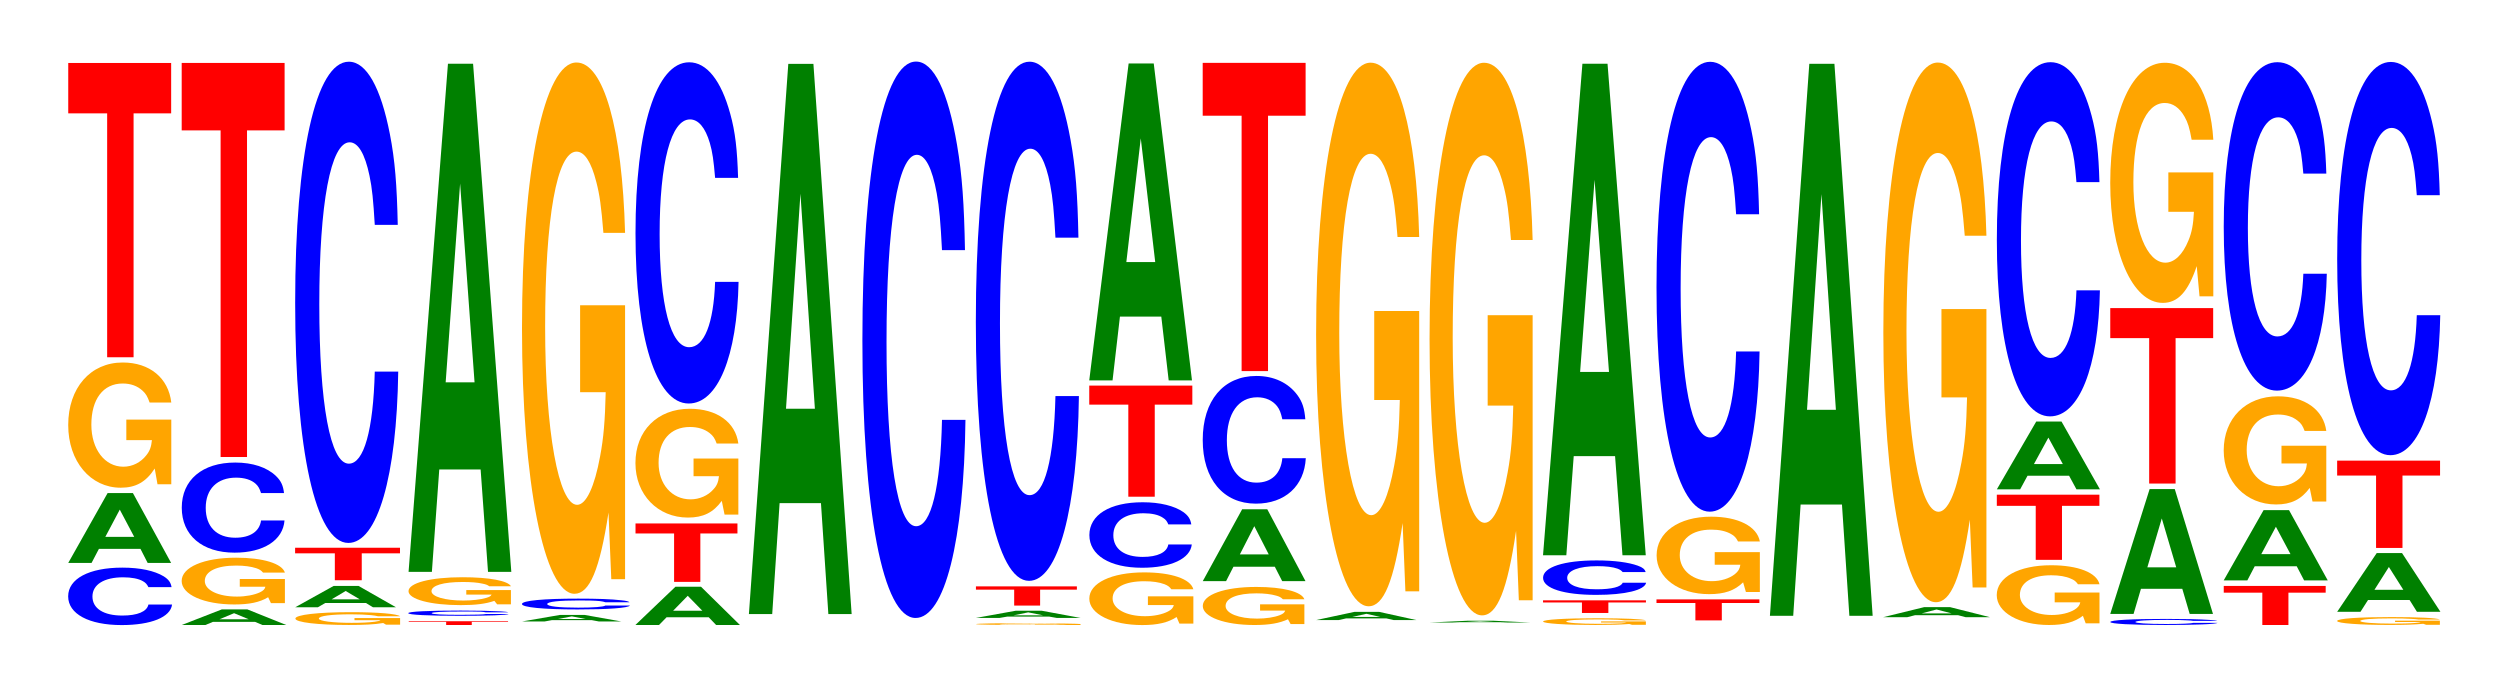 <?xml version="1.0" encoding="UTF-8"?>
<svg xmlns="http://www.w3.org/2000/svg" xmlns:xlink="http://www.w3.org/1999/xlink" width="238pt" height="66pt" viewBox="0 0 238 66" version="1.1">
<defs>
<g>
<symbol overflow="visible" id="glyph0-0">
<path style="stroke:none;" d="M 10.516 -3.438 C 10.438 -3.891 10.234 -4.172 9.766 -4.469 C 8.891 -5 7.516 -5.297 5.828 -5.297 C 2.656 -5.297 0.672 -4.234 0.672 -2.562 C 0.672 -0.891 2.641 0.172 5.766 0.172 C 8.562 0.172 10.422 -0.578 10.562 -1.781 L 8.312 -1.781 C 8.172 -1.109 7.266 -0.734 5.828 -0.734 C 4.047 -0.734 2.984 -1.406 2.984 -2.547 C 2.984 -3.688 4.094 -4.375 5.906 -4.375 C 6.703 -4.375 7.375 -4.25 7.797 -4 C 8.047 -3.859 8.172 -3.719 8.312 -3.438 Z M 10.516 -3.438 "/>
</symbol>
<symbol overflow="visible" id="glyph1-0">
<path style="stroke:none;" d="M 7.25 -1.344 L 7.938 0 L 10.172 0 L 6.531 -6.656 L 4.125 -6.656 L 0.375 0 L 2.594 0 L 3.297 -1.344 Z M 6.656 -2.484 L 3.906 -2.484 L 5.281 -5.078 Z M 6.656 -2.484 "/>
</symbol>
<symbol overflow="visible" id="glyph2-0">
<path style="stroke:none;" d="M 10.422 -6.125 L 6.141 -6.125 L 6.141 -4.172 L 8.578 -4.172 C 8.516 -3.531 8.375 -3.141 8.047 -2.734 C 7.516 -2.047 6.719 -1.641 5.859 -1.641 C 4.094 -1.641 2.812 -3.297 2.812 -5.641 C 2.812 -8.078 3.938 -9.562 5.797 -9.562 C 6.562 -9.562 7.203 -9.328 7.688 -8.875 C 8 -8.594 8.156 -8.328 8.359 -7.75 L 10.422 -7.75 C 10.156 -10.078 8.375 -11.562 5.797 -11.562 C 2.719 -11.562 0.609 -9.141 0.609 -5.609 C 0.609 -2.156 2.719 0.359 5.609 0.359 C 7.047 0.359 8.016 -0.188 8.844 -1.469 L 9.109 0.031 L 10.422 0.031 Z M 10.422 -6.125 "/>
</symbol>
<symbol overflow="visible" id="glyph3-0">
<path style="stroke:none;" d="M 6.453 -23.219 L 10.031 -23.219 L 10.031 -28.016 L 0.234 -28.016 L 0.234 -23.219 L 3.938 -23.219 L 3.938 0 L 6.453 0 Z M 6.453 -23.219 "/>
</symbol>
<symbol overflow="visible" id="glyph4-0">
<path style="stroke:none;" d="M 7.359 -0.297 L 8.062 0 L 10.328 0 L 6.625 -1.484 L 4.188 -1.484 L 0.375 0 L 2.625 0 L 3.344 -0.297 Z M 6.75 -0.547 L 3.969 -0.547 L 5.359 -1.125 Z M 6.75 -0.547 "/>
</symbol>
<symbol overflow="visible" id="glyph5-0">
<path style="stroke:none;" d="M 10.438 -2.281 L 6.141 -2.281 L 6.141 -1.547 L 8.578 -1.547 C 8.531 -1.312 8.375 -1.172 8.062 -1.016 C 7.531 -0.766 6.719 -0.609 5.875 -0.609 C 4.094 -0.609 2.812 -1.219 2.812 -2.094 C 2.812 -3.016 3.953 -3.562 5.812 -3.562 C 6.578 -3.562 7.219 -3.469 7.703 -3.312 C 8.016 -3.203 8.172 -3.109 8.359 -2.891 L 10.438 -2.891 C 10.172 -3.75 8.375 -4.312 5.797 -4.312 C 2.719 -4.312 0.609 -3.406 0.609 -2.094 C 0.609 -0.797 2.734 0.141 5.625 0.141 C 7.062 0.141 8.031 -0.062 8.844 -0.547 L 9.109 0.016 L 10.438 0.016 Z M 10.438 -2.281 "/>
</symbol>
<symbol overflow="visible" id="glyph6-0">
<path style="stroke:none;" d="M 10.406 -5.406 C 10.328 -6.109 10.125 -6.562 9.656 -7.016 C 8.797 -7.859 7.422 -8.312 5.766 -8.312 C 2.625 -8.312 0.672 -6.656 0.672 -4.016 C 0.672 -1.391 2.609 0.266 5.703 0.266 C 8.469 0.266 10.312 -0.922 10.453 -2.797 L 8.219 -2.797 C 8.078 -1.75 7.188 -1.156 5.766 -1.156 C 4 -1.156 2.953 -2.203 2.953 -4 C 2.953 -5.797 4.047 -6.875 5.844 -6.875 C 6.641 -6.875 7.297 -6.672 7.719 -6.281 C 7.953 -6.062 8.078 -5.844 8.219 -5.406 Z M 10.406 -5.406 "/>
</symbol>
<symbol overflow="visible" id="glyph7-0">
<path style="stroke:none;" d="M 6.453 -31.094 L 10.031 -31.094 L 10.031 -37.516 L 0.234 -37.516 L 0.234 -31.094 L 3.938 -31.094 L 3.938 0 L 6.453 0 Z M 6.453 -31.094 "/>
</symbol>
<symbol overflow="visible" id="glyph8-0">
<path style="stroke:none;" d="M 10.594 -0.625 L 6.25 -0.625 L 6.25 -0.422 L 8.719 -0.422 C 8.656 -0.359 8.516 -0.328 8.188 -0.281 C 7.641 -0.203 6.828 -0.172 5.969 -0.172 C 4.156 -0.172 2.859 -0.344 2.859 -0.578 C 2.859 -0.828 4.016 -0.984 5.906 -0.984 C 6.672 -0.984 7.328 -0.953 7.828 -0.906 C 8.141 -0.875 8.297 -0.844 8.5 -0.797 L 10.594 -0.797 C 10.328 -1.031 8.516 -1.188 5.891 -1.188 C 2.75 -1.188 0.625 -0.938 0.625 -0.578 C 0.625 -0.219 2.766 0.031 5.703 0.031 C 7.172 0.031 8.156 -0.016 8.984 -0.156 L 9.25 0 L 10.594 0 Z M 10.594 -0.625 "/>
</symbol>
<symbol overflow="visible" id="glyph9-0">
<path style="stroke:none;" d="M 7.094 -0.406 L 7.766 0 L 9.953 0 L 6.391 -2.031 L 4.031 -2.031 L 0.375 0 L 2.531 0 L 3.234 -0.406 Z M 6.516 -0.75 L 3.828 -0.75 L 5.172 -1.547 Z M 6.516 -0.75 "/>
</symbol>
<symbol overflow="visible" id="glyph10-0">
<path style="stroke:none;" d="M 6.578 -2.562 L 10.219 -2.562 L 10.219 -3.094 L 0.234 -3.094 L 0.234 -2.562 L 4.016 -2.562 L 4.016 0 L 6.578 0 Z M 6.578 -2.562 "/>
</symbol>
<symbol overflow="visible" id="glyph11-0">
<path style="stroke:none;" d="M 10.438 -28.906 C 10.359 -32.688 10.172 -35.078 9.688 -37.547 C 8.828 -41.984 7.453 -44.438 5.781 -44.438 C 2.641 -44.438 0.672 -35.625 0.672 -21.469 C 0.672 -7.438 2.625 1.375 5.734 1.375 C 8.5 1.375 10.344 -4.922 10.484 -14.938 L 8.25 -14.938 C 8.109 -9.359 7.219 -6.172 5.781 -6.172 C 4.016 -6.172 2.969 -11.812 2.969 -21.344 C 2.969 -31 4.062 -36.766 5.859 -36.766 C 6.656 -36.766 7.312 -35.688 7.75 -33.578 C 8 -32.391 8.109 -31.25 8.25 -28.906 Z M 10.438 -28.906 "/>
</symbol>
<symbol overflow="visible" id="glyph12-0">
<path style="stroke:none;" d="M 6.234 -0.297 L 9.688 -0.297 L 9.688 -0.359 L 0.234 -0.359 L 0.234 -0.297 L 3.797 -0.297 L 3.797 0 L 6.234 0 Z M 6.234 -0.297 "/>
</symbol>
<symbol overflow="visible" id="glyph13-0">
<path style="stroke:none;" d="M 10.172 -0.312 C 10.109 -0.359 9.906 -0.375 9.453 -0.406 C 8.609 -0.453 7.266 -0.484 5.641 -0.484 C 2.562 -0.484 0.656 -0.391 0.656 -0.234 C 0.656 -0.078 2.547 0.016 5.578 0.016 C 8.281 0.016 10.094 -0.047 10.219 -0.156 L 8.047 -0.156 C 7.906 -0.109 7.031 -0.078 5.641 -0.078 C 3.906 -0.078 2.891 -0.125 2.891 -0.234 C 2.891 -0.344 3.953 -0.391 5.719 -0.391 C 6.484 -0.391 7.125 -0.391 7.547 -0.375 C 7.797 -0.359 7.906 -0.344 8.047 -0.312 Z M 10.172 -0.312 "/>
</symbol>
<symbol overflow="visible" id="glyph14-0">
<path style="stroke:none;" d="M 10.359 -1.359 L 6.109 -1.359 L 6.109 -0.922 L 8.516 -0.922 C 8.453 -0.781 8.312 -0.703 8 -0.609 C 7.469 -0.453 6.672 -0.359 5.828 -0.359 C 4.062 -0.359 2.797 -0.734 2.797 -1.25 C 2.797 -1.797 3.922 -2.125 5.766 -2.125 C 6.531 -2.125 7.172 -2.078 7.641 -1.969 C 7.953 -1.906 8.109 -1.859 8.297 -1.719 L 10.359 -1.719 C 10.094 -2.234 8.312 -2.578 5.75 -2.578 C 2.688 -2.578 0.609 -2.031 0.609 -1.25 C 0.609 -0.484 2.703 0.078 5.578 0.078 C 7 0.078 7.969 -0.047 8.781 -0.328 L 9.047 0 L 10.359 0 Z M 10.359 -1.359 "/>
</symbol>
<symbol overflow="visible" id="glyph15-0">
<path style="stroke:none;" d="M 7.234 -9.75 L 7.938 0 L 10.156 0 L 6.516 -48.375 L 4.125 -48.375 L 0.375 0 L 2.594 0 L 3.297 -9.75 Z M 6.656 -18.047 L 3.906 -18.047 L 5.281 -36.969 Z M 6.656 -18.047 "/>
</symbol>
<symbol overflow="visible" id="glyph16-0">
<path style="stroke:none;" d="M 7 -0.125 L 7.672 0 L 9.812 0 L 6.297 -0.625 L 3.984 -0.625 L 0.359 0 L 2.5 0 L 3.188 -0.125 Z M 6.422 -0.234 L 3.766 -0.234 L 5.094 -0.484 Z M 6.422 -0.234 "/>
</symbol>
<symbol overflow="visible" id="glyph17-0">
<path style="stroke:none;" d="M 10.938 -0.656 C 10.859 -0.734 10.641 -0.797 10.141 -0.844 C 9.25 -0.953 7.812 -1 6.062 -1 C 2.75 -1 0.703 -0.812 0.703 -0.484 C 0.703 -0.172 2.734 0.031 6 0.031 C 8.891 0.031 10.844 -0.109 10.984 -0.344 L 8.641 -0.344 C 8.5 -0.219 7.547 -0.141 6.062 -0.141 C 4.203 -0.141 3.109 -0.266 3.109 -0.484 C 3.109 -0.703 4.25 -0.828 6.141 -0.828 C 6.969 -0.828 7.656 -0.812 8.109 -0.766 C 8.375 -0.734 8.5 -0.703 8.641 -0.656 Z M 10.938 -0.656 "/>
</symbol>
<symbol overflow="visible" id="glyph18-0">
<path style="stroke:none;" d="M 10.422 -25.953 L 6.141 -25.953 L 6.141 -17.672 L 8.578 -17.672 C 8.516 -14.969 8.375 -13.312 8.047 -11.578 C 7.516 -8.672 6.719 -6.953 5.859 -6.953 C 4.094 -6.953 2.812 -13.969 2.812 -23.906 C 2.812 -34.297 3.938 -40.578 5.797 -40.578 C 6.562 -40.578 7.203 -39.594 7.688 -37.672 C 8 -36.484 8.156 -35.359 8.359 -32.844 L 10.422 -32.844 C 10.156 -42.766 8.375 -49.062 5.797 -49.062 C 2.719 -49.062 0.609 -38.797 0.609 -23.766 C 0.609 -9.141 2.719 1.516 5.609 1.516 C 7.047 1.516 8.016 -0.797 8.844 -6.219 L 9.109 0.125 L 10.422 0.125 Z M 10.422 -25.953 "/>
</symbol>
<symbol overflow="visible" id="glyph19-0">
<path style="stroke:none;" d="M 7.359 -0.734 L 8.062 0 L 10.328 0 L 6.625 -3.641 L 4.188 -3.641 L 0.375 0 L 2.625 0 L 3.344 -0.734 Z M 6.75 -1.359 L 3.969 -1.359 L 5.359 -2.781 Z M 6.75 -1.359 "/>
</symbol>
<symbol overflow="visible" id="glyph20-0">
<path style="stroke:none;" d="M 6.406 -4.609 L 9.938 -4.609 L 9.938 -5.562 L 0.234 -5.562 L 0.234 -4.609 L 3.906 -4.609 L 3.906 0 L 6.406 0 Z M 6.406 -4.609 "/>
</symbol>
<symbol overflow="visible" id="glyph21-0">
<path style="stroke:none;" d="M 10.406 -5.312 L 6.141 -5.312 L 6.141 -3.625 L 8.562 -3.625 C 8.5 -3.062 8.359 -2.719 8.031 -2.375 C 7.516 -1.781 6.703 -1.422 5.859 -1.422 C 4.078 -1.422 2.812 -2.859 2.812 -4.891 C 2.812 -7.031 3.938 -8.312 5.797 -8.312 C 6.562 -8.312 7.203 -8.109 7.688 -7.719 C 8 -7.469 8.156 -7.25 8.344 -6.734 L 10.406 -6.734 C 10.141 -8.766 8.359 -10.047 5.781 -10.047 C 2.703 -10.047 0.609 -7.953 0.609 -4.875 C 0.609 -1.875 2.719 0.312 5.609 0.312 C 7.047 0.312 8.016 -0.156 8.828 -1.281 L 9.094 0.031 L 10.406 0.031 Z M 10.406 -5.312 "/>
</symbol>
<symbol overflow="visible" id="glyph22-0">
<path style="stroke:none;" d="M 10.438 -20.5 C 10.359 -23.172 10.172 -24.875 9.688 -26.609 C 8.828 -29.766 7.453 -31.5 5.781 -31.5 C 2.641 -31.5 0.672 -25.25 0.672 -15.219 C 0.672 -5.266 2.625 0.984 5.734 0.984 C 8.5 0.984 10.344 -3.484 10.484 -10.594 L 8.25 -10.594 C 8.109 -6.625 7.219 -4.375 5.781 -4.375 C 4.016 -4.375 2.969 -8.375 2.969 -15.141 C 2.969 -21.984 4.062 -26.062 5.859 -26.062 C 6.656 -26.062 7.312 -25.297 7.75 -23.812 C 8 -22.953 8.109 -22.156 8.25 -20.5 Z M 10.438 -20.5 "/>
</symbol>
<symbol overflow="visible" id="glyph23-0">
<path style="stroke:none;" d="M 7.234 -10.562 L 7.938 0 L 10.156 0 L 6.516 -52.375 L 4.125 -52.375 L 0.375 0 L 2.594 0 L 3.297 -10.562 Z M 6.656 -19.547 L 3.906 -19.547 L 5.281 -40.016 Z M 6.656 -19.547 "/>
</symbol>
<symbol overflow="visible" id="glyph24-0">
<path style="stroke:none;" d="M 10.438 -33.422 C 10.359 -37.781 10.172 -40.562 9.688 -43.406 C 8.828 -48.531 7.453 -51.375 5.781 -51.375 C 2.641 -51.375 0.672 -41.188 0.672 -24.812 C 0.672 -8.594 2.625 1.594 5.734 1.594 C 8.5 1.594 10.344 -5.688 10.484 -17.266 L 8.25 -17.266 C 8.109 -10.812 7.219 -7.141 5.781 -7.141 C 4.016 -7.141 2.969 -13.656 2.969 -24.688 C 2.969 -35.844 4.062 -42.5 5.859 -42.5 C 6.656 -42.5 7.312 -41.25 7.75 -38.828 C 8 -37.438 8.109 -36.125 8.25 -33.422 Z M 10.438 -33.422 "/>
</symbol>
<symbol overflow="visible" id="glyph25-0">
<path style="stroke:none;" d="M 10.578 -0.094 L 6.234 -0.094 L 6.234 -0.062 L 8.703 -0.062 C 8.641 -0.047 8.5 -0.047 8.172 -0.031 C 7.625 -0.031 6.812 -0.031 5.953 -0.031 C 4.156 -0.031 2.859 -0.047 2.859 -0.078 C 2.859 -0.109 4 -0.141 5.891 -0.141 C 6.656 -0.141 7.312 -0.141 7.812 -0.125 C 8.125 -0.125 8.281 -0.125 8.484 -0.109 L 10.578 -0.109 C 10.312 -0.141 8.5 -0.172 5.875 -0.172 C 2.75 -0.172 0.625 -0.141 0.625 -0.078 C 0.625 -0.031 2.766 0 5.703 0 C 7.156 0 8.141 0 8.969 -0.016 L 9.234 0 L 10.578 0 Z M 10.578 -0.094 "/>
</symbol>
<symbol overflow="visible" id="glyph26-0">
<path style="stroke:none;" d="M 7.359 -0.125 L 8.078 0 L 10.344 0 L 6.625 -0.688 L 4.188 -0.688 L 0.375 0 L 2.625 0 L 3.359 -0.125 Z M 6.766 -0.25 L 3.969 -0.25 L 5.359 -0.531 Z M 6.766 -0.25 "/>
</symbol>
<symbol overflow="visible" id="glyph27-0">
<path style="stroke:none;" d="M 6.344 -1.516 L 9.844 -1.516 L 9.844 -1.828 L 0.234 -1.828 L 0.234 -1.516 L 3.875 -1.516 L 3.875 0 L 6.344 0 Z M 6.344 -1.516 "/>
</symbol>
<symbol overflow="visible" id="glyph28-0">
<path style="stroke:none;" d="M 10.438 -31.188 C 10.359 -35.266 10.172 -37.844 9.688 -40.5 C 8.828 -45.297 7.453 -47.938 5.781 -47.938 C 2.641 -47.938 0.672 -38.438 0.672 -23.156 C 0.672 -8.016 2.625 1.484 5.734 1.484 C 8.5 1.484 10.344 -5.312 10.484 -16.109 L 8.25 -16.109 C 8.109 -10.094 7.219 -6.672 5.781 -6.672 C 4.016 -6.672 2.969 -12.75 2.969 -23.031 C 2.969 -33.453 4.062 -39.656 5.859 -39.656 C 6.656 -39.656 7.312 -38.5 7.75 -36.234 C 8 -34.938 8.109 -33.703 8.25 -31.188 Z M 10.438 -31.188 "/>
</symbol>
<symbol overflow="visible" id="glyph29-0">
<path style="stroke:none;" d="M 10.531 -2.578 L 6.203 -2.578 L 6.203 -1.75 L 8.672 -1.75 C 8.609 -1.484 8.453 -1.312 8.125 -1.141 C 7.594 -0.859 6.781 -0.688 5.922 -0.688 C 4.125 -0.688 2.844 -1.391 2.844 -2.375 C 2.844 -3.406 3.984 -4.016 5.859 -4.016 C 6.641 -4.016 7.281 -3.922 7.781 -3.734 C 8.094 -3.609 8.25 -3.5 8.438 -3.25 L 10.531 -3.25 C 10.266 -4.234 8.453 -4.859 5.844 -4.859 C 2.734 -4.859 0.625 -3.844 0.625 -2.359 C 0.625 -0.906 2.75 0.156 5.672 0.156 C 7.125 0.156 8.109 -0.078 8.938 -0.609 L 9.203 0.016 L 10.531 0.016 Z M 10.531 -2.578 "/>
</symbol>
<symbol overflow="visible" id="glyph30-0">
<path style="stroke:none;" d="M 10.375 -3.938 C 10.297 -4.438 10.094 -4.766 9.625 -5.109 C 8.766 -5.703 7.406 -6.047 5.75 -6.047 C 2.609 -6.047 0.672 -4.844 0.672 -2.922 C 0.672 -1.016 2.594 0.188 5.688 0.188 C 8.438 0.188 10.281 -0.672 10.422 -2.031 L 8.188 -2.031 C 8.062 -1.266 7.156 -0.844 5.75 -0.844 C 3.984 -0.844 2.953 -1.609 2.953 -2.906 C 2.953 -4.219 4.031 -5 5.828 -5 C 6.609 -5 7.266 -4.859 7.688 -4.562 C 7.938 -4.406 8.062 -4.25 8.188 -3.938 Z M 10.375 -3.938 "/>
</symbol>
<symbol overflow="visible" id="glyph31-0">
<path style="stroke:none;" d="M 6.469 -8.766 L 10.047 -8.766 L 10.047 -10.578 L 0.234 -10.578 L 0.234 -8.766 L 3.953 -8.766 L 3.953 0 L 6.469 0 Z M 6.469 -8.766 "/>
</symbol>
<symbol overflow="visible" id="glyph32-0">
<path style="stroke:none;" d="M 7.234 -6.078 L 7.938 0 L 10.156 0 L 6.516 -30.172 L 4.125 -30.172 L 0.375 0 L 2.594 0 L 3.297 -6.078 Z M 6.656 -11.266 L 3.906 -11.266 L 5.281 -23.047 Z M 6.656 -11.266 "/>
</symbol>
<symbol overflow="visible" id="glyph33-0">
<path style="stroke:none;" d="M 10.281 -1.859 L 6.062 -1.859 L 6.062 -1.266 L 8.453 -1.266 C 8.391 -1.062 8.25 -0.953 7.938 -0.828 C 7.422 -0.625 6.625 -0.5 5.781 -0.5 C 4.031 -0.5 2.781 -1 2.781 -1.703 C 2.781 -2.453 3.891 -2.906 5.719 -2.906 C 6.469 -2.906 7.109 -2.828 7.594 -2.688 C 7.891 -2.609 8.047 -2.531 8.234 -2.344 L 10.281 -2.344 C 10.016 -3.062 8.25 -3.516 5.703 -3.516 C 2.672 -3.516 0.609 -2.781 0.609 -1.703 C 0.609 -0.656 2.688 0.109 5.531 0.109 C 6.953 0.109 7.906 -0.062 8.719 -0.438 L 8.969 0.016 L 10.281 0.016 Z M 10.281 -1.859 "/>
</symbol>
<symbol overflow="visible" id="glyph34-0">
<path style="stroke:none;" d="M 7.234 -1.375 L 7.938 0 L 10.156 0 L 6.516 -6.844 L 4.125 -6.844 L 0.375 0 L 2.594 0 L 3.297 -1.375 Z M 6.656 -2.547 L 3.906 -2.547 L 5.281 -5.234 Z M 6.656 -2.547 "/>
</symbol>
<symbol overflow="visible" id="glyph35-0">
<path style="stroke:none;" d="M 10.438 -7.672 C 10.359 -8.672 10.172 -9.312 9.688 -9.969 C 8.828 -11.141 7.453 -11.797 5.781 -11.797 C 2.641 -11.797 0.672 -9.453 0.672 -5.703 C 0.672 -1.969 2.625 0.359 5.734 0.359 C 8.5 0.359 10.344 -1.312 10.484 -3.969 L 8.25 -3.969 C 8.109 -2.484 7.219 -1.641 5.781 -1.641 C 4.016 -1.641 2.969 -3.141 2.969 -5.672 C 2.969 -8.234 4.062 -9.766 5.859 -9.766 C 6.656 -9.766 7.312 -9.469 7.75 -8.922 C 8 -8.594 8.109 -8.297 8.25 -7.672 Z M 10.438 -7.672 "/>
</symbol>
<symbol overflow="visible" id="glyph36-0">
<path style="stroke:none;" d="M 6.453 -24.312 L 10.031 -24.312 L 10.031 -29.344 L 0.234 -29.344 L 0.234 -24.312 L 3.938 -24.312 L 3.938 0 L 6.453 0 Z M 6.453 -24.312 "/>
</symbol>
<symbol overflow="visible" id="glyph37-0">
<path style="stroke:none;" d="M 7.047 -0.156 L 7.734 0 L 9.891 0 L 6.344 -0.781 L 4.016 -0.781 L 0.359 0 L 2.516 0 L 3.203 -0.156 Z M 6.469 -0.297 L 3.797 -0.297 L 5.141 -0.594 Z M 6.469 -0.297 "/>
</symbol>
<symbol overflow="visible" id="glyph38-0">
<path style="stroke:none;" d="M 10.422 -26.547 L 6.141 -26.547 L 6.141 -18.078 L 8.578 -18.078 C 8.516 -15.312 8.375 -13.609 8.047 -11.859 C 7.516 -8.875 6.719 -7.109 5.859 -7.109 C 4.094 -7.109 2.812 -14.297 2.812 -24.453 C 2.812 -35.094 3.938 -41.516 5.797 -41.516 C 6.562 -41.516 7.203 -40.5 7.688 -38.547 C 8 -37.328 8.156 -36.172 8.359 -33.594 L 10.422 -33.594 C 10.156 -43.75 8.375 -50.188 5.797 -50.188 C 2.719 -50.188 0.609 -39.688 0.609 -24.312 C 0.609 -9.344 2.719 1.562 5.609 1.562 C 7.047 1.562 8.016 -0.812 8.844 -6.359 L 9.109 0.141 L 10.422 0.141 Z M 10.422 -26.547 "/>
</symbol>
<symbol overflow="visible" id="glyph39-0">
<path style="stroke:none;" d="M 7.078 -0.031 L 7.75 0 L 9.938 0 L 6.375 -0.172 L 4.031 -0.172 L 0.375 0 L 2.531 0 L 3.219 -0.031 Z M 6.5 -0.062 L 3.812 -0.062 L 5.156 -0.125 Z M 6.5 -0.062 "/>
</symbol>
<symbol overflow="visible" id="glyph40-0">
<path style="stroke:none;" d="M 10.422 -27 L 6.141 -27 L 6.141 -18.391 L 8.578 -18.391 C 8.516 -15.562 8.375 -13.844 8.047 -12.047 C 7.516 -9.016 6.719 -7.234 5.859 -7.234 C 4.094 -7.234 2.812 -14.531 2.812 -24.859 C 2.812 -35.672 3.938 -42.219 5.797 -42.219 C 6.562 -42.219 7.203 -41.188 7.688 -39.188 C 8 -37.953 8.156 -36.781 8.359 -34.156 L 10.422 -34.156 C 10.156 -44.5 8.375 -51.031 5.797 -51.031 C 2.719 -51.031 0.609 -40.359 0.609 -24.719 C 0.609 -9.5 2.719 1.578 5.609 1.578 C 7.047 1.578 8.016 -0.828 8.844 -6.469 L 9.109 0.141 L 10.422 0.141 Z M 10.422 -27 "/>
</symbol>
<symbol overflow="visible" id="glyph41-0">
<path style="stroke:none;" d="M 10.391 -0.328 L 6.125 -0.328 L 6.125 -0.219 L 8.562 -0.219 C 8.5 -0.188 8.344 -0.172 8.031 -0.141 C 7.5 -0.109 6.703 -0.094 5.844 -0.094 C 4.078 -0.094 2.812 -0.188 2.812 -0.312 C 2.812 -0.438 3.938 -0.516 5.797 -0.516 C 6.547 -0.516 7.203 -0.5 7.672 -0.484 C 7.984 -0.469 8.141 -0.453 8.344 -0.422 L 10.391 -0.422 C 10.141 -0.547 8.344 -0.625 5.781 -0.625 C 2.703 -0.625 0.609 -0.5 0.609 -0.312 C 0.609 -0.125 2.719 0.016 5.594 0.016 C 7.031 0.016 8 -0.016 8.812 -0.078 L 9.078 0 L 10.391 0 Z M 10.391 -0.328 "/>
</symbol>
<symbol overflow="visible" id="glyph42-0">
<path style="stroke:none;" d="M 6.453 -1 L 10.031 -1 L 10.031 -1.203 L 0.234 -1.203 L 0.234 -1 L 3.938 -1 L 3.938 0 L 6.453 0 Z M 6.453 -1 "/>
</symbol>
<symbol overflow="visible" id="glyph43-0">
<path style="stroke:none;" d="M 10.438 -2.078 C 10.359 -2.344 10.172 -2.516 9.688 -2.688 C 8.828 -3 7.453 -3.188 5.781 -3.188 C 2.641 -3.188 0.672 -2.547 0.672 -1.531 C 0.672 -0.531 2.625 0.094 5.734 0.094 C 8.5 0.094 10.344 -0.359 10.484 -1.062 L 8.25 -1.062 C 8.109 -0.672 7.219 -0.438 5.781 -0.438 C 4.016 -0.438 2.969 -0.844 2.969 -1.531 C 2.969 -2.219 4.062 -2.641 5.859 -2.641 C 6.656 -2.641 7.312 -2.562 7.75 -2.406 C 8 -2.312 8.109 -2.234 8.25 -2.078 Z M 10.438 -2.078 "/>
</symbol>
<symbol overflow="visible" id="glyph44-0">
<path style="stroke:none;" d="M 7.234 -9.438 L 7.938 0 L 10.156 0 L 6.516 -46.797 L 4.125 -46.797 L 0.375 0 L 2.594 0 L 3.297 -9.438 Z M 6.656 -17.453 L 3.906 -17.453 L 5.281 -35.75 Z M 6.656 -17.453 "/>
</symbol>
<symbol overflow="visible" id="glyph45-0">
<path style="stroke:none;" d="M 6.453 -1.656 L 10.031 -1.656 L 10.031 -2 L 0.234 -2 L 0.234 -1.656 L 3.938 -1.656 L 3.938 0 L 6.453 0 Z M 6.453 -1.656 "/>
</symbol>
<symbol overflow="visible" id="glyph46-0">
<path style="stroke:none;" d="M 10.453 -3.781 L 6.156 -3.781 L 6.156 -2.578 L 8.594 -2.578 C 8.547 -2.188 8.391 -1.938 8.078 -1.688 C 7.547 -1.266 6.734 -1.016 5.875 -1.016 C 4.109 -1.016 2.828 -2.031 2.828 -3.484 C 2.828 -5 3.953 -5.922 5.828 -5.922 C 6.594 -5.922 7.234 -5.781 7.719 -5.5 C 8.031 -5.328 8.188 -5.156 8.375 -4.797 L 10.453 -4.797 C 10.188 -6.234 8.391 -7.156 5.812 -7.156 C 2.719 -7.156 0.625 -5.656 0.625 -3.469 C 0.625 -1.328 2.734 0.219 5.625 0.219 C 7.078 0.219 8.047 -0.109 8.859 -0.906 L 9.125 0.016 L 10.453 0.016 Z M 10.453 -3.781 "/>
</symbol>
<symbol overflow="visible" id="glyph47-0">
<path style="stroke:none;" d="M 10.438 -27.016 C 10.359 -30.547 10.172 -32.781 9.688 -35.078 C 8.828 -39.234 7.453 -41.531 5.781 -41.531 C 2.641 -41.531 0.672 -33.297 0.672 -20.062 C 0.672 -6.953 2.625 1.297 5.734 1.297 C 8.5 1.297 10.344 -4.594 10.484 -13.953 L 8.25 -13.953 C 8.109 -8.75 7.219 -5.766 5.781 -5.766 C 4.016 -5.766 2.969 -11.047 2.969 -19.953 C 2.969 -28.969 4.062 -34.359 5.859 -34.359 C 6.656 -34.359 7.312 -33.344 7.75 -31.391 C 8 -30.266 8.109 -29.203 8.25 -27.016 Z M 10.438 -27.016 "/>
</symbol>
<symbol overflow="visible" id="glyph48-0">
<path style="stroke:none;" d="M 7.234 -10.594 L 7.938 0 L 10.156 0 L 6.516 -52.547 L 4.125 -52.547 L 0.375 0 L 2.594 0 L 3.297 -10.594 Z M 6.656 -19.609 L 3.906 -19.609 L 5.281 -40.141 Z M 6.656 -19.609 "/>
</symbol>
<symbol overflow="visible" id="glyph49-0">
<path style="stroke:none;" d="M 7.516 -0.188 L 8.234 0 L 10.547 0 L 6.766 -0.953 L 4.281 -0.953 L 0.391 0 L 2.688 0 L 3.422 -0.188 Z M 6.906 -0.359 L 4.047 -0.359 L 5.469 -0.734 Z M 6.906 -0.359 "/>
</symbol>
<symbol overflow="visible" id="glyph50-0">
<path style="stroke:none;" d="M 10.422 -26.359 L 6.141 -26.359 L 6.141 -17.953 L 8.578 -17.953 C 8.516 -15.188 8.375 -13.516 8.047 -11.766 C 7.516 -8.812 6.719 -7.062 5.859 -7.062 C 4.094 -7.062 2.812 -14.188 2.812 -24.266 C 2.812 -34.828 3.938 -41.219 5.797 -41.219 C 6.562 -41.219 7.203 -40.203 7.688 -38.25 C 8 -37.047 8.156 -35.906 8.359 -33.344 L 10.422 -33.344 C 10.156 -43.438 8.375 -49.828 5.797 -49.828 C 2.719 -49.828 0.609 -39.406 0.609 -24.141 C 0.609 -9.281 2.719 1.547 5.609 1.547 C 7.047 1.547 8.016 -0.812 8.844 -6.312 L 9.109 0.141 L 10.422 0.141 Z M 10.422 -26.359 "/>
</symbol>
<symbol overflow="visible" id="glyph51-0">
<path style="stroke:none;" d="M 10.391 -2.922 L 6.125 -2.922 L 6.125 -1.984 L 8.562 -1.984 C 8.5 -1.688 8.344 -1.5 8.031 -1.297 C 7.5 -0.969 6.703 -0.781 5.844 -0.781 C 4.078 -0.781 2.812 -1.578 2.812 -2.688 C 2.812 -3.859 3.938 -4.562 5.797 -4.562 C 6.547 -4.562 7.203 -4.453 7.672 -4.234 C 7.984 -4.109 8.141 -3.984 8.344 -3.703 L 10.391 -3.703 C 10.141 -4.812 8.344 -5.516 5.781 -5.516 C 2.703 -5.516 0.609 -4.375 0.609 -2.672 C 0.609 -1.031 2.719 0.172 5.594 0.172 C 7.031 0.172 8 -0.094 8.812 -0.703 L 9.078 0.016 L 10.391 0.016 Z M 10.391 -2.922 "/>
</symbol>
<symbol overflow="visible" id="glyph52-0">
<path style="stroke:none;" d="M 6.438 -5.141 L 10 -5.141 L 10 -6.203 L 0.234 -6.203 L 0.234 -5.141 L 3.938 -5.141 L 3.938 0 L 6.438 0 Z M 6.438 -5.141 "/>
</symbol>
<symbol overflow="visible" id="glyph53-0">
<path style="stroke:none;" d="M 7.25 -1.297 L 7.953 0 L 10.188 0 L 6.531 -6.453 L 4.125 -6.453 L 0.375 0 L 2.594 0 L 3.297 -1.297 Z M 6.656 -2.406 L 3.906 -2.406 L 5.281 -4.922 Z M 6.656 -2.406 "/>
</symbol>
<symbol overflow="visible" id="glyph54-0">
<path style="stroke:none;" d="M 10.438 -21.281 C 10.359 -24.062 10.172 -25.828 9.688 -27.625 C 8.828 -30.891 7.453 -32.703 5.781 -32.703 C 2.641 -32.703 0.672 -26.219 0.672 -15.797 C 0.672 -5.469 2.625 1.016 5.734 1.016 C 8.5 1.016 10.344 -3.625 10.484 -10.984 L 8.25 -10.984 C 8.109 -6.891 7.219 -4.547 5.781 -4.547 C 4.016 -4.547 2.969 -8.703 2.969 -15.719 C 2.969 -22.828 4.062 -27.062 5.859 -27.062 C 6.656 -27.062 7.312 -26.266 7.75 -24.719 C 8 -23.828 8.109 -23 8.25 -21.281 Z M 10.438 -21.281 "/>
</symbol>
<symbol overflow="visible" id="glyph55-0">
<path style="stroke:none;" d="M 10.875 -0.375 C 10.797 -0.422 10.578 -0.438 10.094 -0.469 C 9.203 -0.531 7.766 -0.562 6.031 -0.562 C 2.734 -0.562 0.703 -0.453 0.703 -0.266 C 0.703 -0.094 2.719 0.016 5.953 0.016 C 8.844 0.016 10.781 -0.062 10.922 -0.188 L 8.594 -0.188 C 8.453 -0.125 7.5 -0.078 6.031 -0.078 C 4.172 -0.078 3.094 -0.156 3.094 -0.266 C 3.094 -0.391 4.219 -0.469 6.109 -0.469 C 6.938 -0.469 7.625 -0.453 8.062 -0.422 C 8.312 -0.422 8.453 -0.391 8.594 -0.375 Z M 10.875 -0.375 "/>
</symbol>
<symbol overflow="visible" id="glyph56-0">
<path style="stroke:none;" d="M 7.234 -2.391 L 7.938 0 L 10.156 0 L 6.516 -11.891 L 4.125 -11.891 L 0.375 0 L 2.594 0 L 3.297 -2.391 Z M 6.656 -4.438 L 3.906 -4.438 L 5.281 -9.094 Z M 6.656 -4.438 "/>
</symbol>
<symbol overflow="visible" id="glyph57-0">
<path style="stroke:none;" d="M 6.453 -13.844 L 10.031 -13.844 L 10.031 -16.703 L 0.234 -16.703 L 0.234 -13.844 L 3.938 -13.844 L 3.938 0 L 6.453 0 Z M 6.453 -13.844 "/>
</symbol>
<symbol overflow="visible" id="glyph58-0">
<path style="stroke:none;" d="M 10.422 -11.734 L 6.141 -11.734 L 6.141 -7.984 L 8.578 -7.984 C 8.516 -6.766 8.375 -6.016 8.047 -5.234 C 7.516 -3.922 6.719 -3.141 5.859 -3.141 C 4.094 -3.141 2.812 -6.312 2.812 -10.797 C 2.812 -15.5 3.938 -18.344 5.797 -18.344 C 6.562 -18.344 7.203 -17.891 7.688 -17.031 C 8 -16.484 8.156 -15.984 8.359 -14.844 L 10.422 -14.844 C 10.156 -19.328 8.375 -22.172 5.797 -22.172 C 2.719 -22.172 0.609 -17.531 0.609 -10.734 C 0.609 -4.125 2.719 0.688 5.609 0.688 C 7.047 0.688 8.016 -0.359 8.844 -2.812 L 9.109 0.062 L 10.422 0.062 Z M 10.422 -11.734 "/>
</symbol>
<symbol overflow="visible" id="glyph59-0">
<path style="stroke:none;" d="M 6.391 -3.078 L 9.938 -3.078 L 9.938 -3.719 L 0.234 -3.719 L 0.234 -3.078 L 3.906 -3.078 L 3.906 0 L 6.391 0 Z M 6.391 -3.078 "/>
</symbol>
<symbol overflow="visible" id="glyph60-0">
<path style="stroke:none;" d="M 7.328 -1.344 L 8.031 0 L 10.281 0 L 6.594 -6.688 L 4.172 -6.688 L 0.375 0 L 2.625 0 L 3.328 -1.344 Z M 6.734 -2.5 L 3.953 -2.5 L 5.344 -5.109 Z M 6.734 -2.5 "/>
</symbol>
<symbol overflow="visible" id="glyph61-0">
<path style="stroke:none;" d="M 10.375 -5.281 L 6.109 -5.281 L 6.109 -3.594 L 8.531 -3.594 C 8.484 -3.047 8.328 -2.703 8.016 -2.359 C 7.484 -1.766 6.688 -1.422 5.844 -1.422 C 4.078 -1.422 2.797 -2.844 2.797 -4.859 C 2.797 -6.984 3.922 -8.25 5.781 -8.25 C 6.531 -8.25 7.188 -8.047 7.656 -7.656 C 7.969 -7.422 8.125 -7.188 8.312 -6.688 L 10.375 -6.688 C 10.109 -8.703 8.328 -9.984 5.766 -9.984 C 2.703 -9.984 0.609 -7.891 0.609 -4.828 C 0.609 -1.859 2.719 0.312 5.594 0.312 C 7.016 0.312 7.984 -0.156 8.797 -1.266 L 9.062 0.031 L 10.375 0.031 Z M 10.375 -5.281 "/>
</symbol>
<symbol overflow="visible" id="glyph62-0">
<path style="stroke:none;" d="M 10.438 -19.719 C 10.359 -22.297 10.172 -23.938 9.688 -25.609 C 8.828 -28.641 7.453 -30.328 5.781 -30.328 C 2.641 -30.328 0.672 -24.312 0.672 -14.656 C 0.672 -5.078 2.625 0.938 5.734 0.938 C 8.5 0.938 10.344 -3.359 10.484 -10.188 L 8.25 -10.188 C 8.109 -6.391 7.219 -4.219 5.781 -4.219 C 4.016 -4.219 2.969 -8.062 2.969 -14.562 C 2.969 -21.156 4.062 -25.078 5.859 -25.078 C 6.656 -25.078 7.312 -24.344 7.75 -22.922 C 8 -22.094 8.109 -21.328 8.25 -19.719 Z M 10.438 -19.719 "/>
</symbol>
<symbol overflow="visible" id="glyph63-0">
<path style="stroke:none;" d="M 10.391 -0.391 L 6.125 -0.391 L 6.125 -0.266 L 8.562 -0.266 C 8.5 -0.219 8.344 -0.203 8.031 -0.172 C 7.5 -0.125 6.703 -0.109 5.844 -0.109 C 4.078 -0.109 2.812 -0.219 2.812 -0.359 C 2.812 -0.516 3.938 -0.609 5.797 -0.609 C 6.547 -0.609 7.203 -0.594 7.672 -0.562 C 7.984 -0.547 8.141 -0.531 8.344 -0.5 L 10.391 -0.5 C 10.141 -0.641 8.344 -0.734 5.781 -0.734 C 2.703 -0.734 0.609 -0.594 0.609 -0.359 C 0.609 -0.141 2.719 0.016 5.594 0.016 C 7.031 0.016 8 -0.016 8.812 -0.094 L 9.078 0 L 10.391 0 Z M 10.391 -0.391 "/>
</symbol>
<symbol overflow="visible" id="glyph64-0">
<path style="stroke:none;" d="M 7.266 -1.125 L 7.969 0 L 10.203 0 L 6.547 -5.594 L 4.141 -5.594 L 0.375 0 L 2.594 0 L 3.312 -1.125 Z M 6.672 -2.094 L 3.922 -2.094 L 5.297 -4.266 Z M 6.672 -2.094 "/>
</symbol>
<symbol overflow="visible" id="glyph65-0">
<path style="stroke:none;" d="M 6.453 -6.891 L 10.031 -6.891 L 10.031 -8.312 L 0.234 -8.312 L 0.234 -6.891 L 3.938 -6.891 L 3.938 0 L 6.453 0 Z M 6.453 -6.891 "/>
</symbol>
<symbol overflow="visible" id="glyph66-0">
<path style="stroke:none;" d="M 10.438 -23.625 C 10.359 -26.703 10.172 -28.672 9.688 -30.672 C 8.828 -34.297 7.453 -36.312 5.781 -36.312 C 2.641 -36.312 0.672 -29.109 0.672 -17.547 C 0.672 -6.078 2.625 1.125 5.734 1.125 C 8.5 1.125 10.344 -4.016 10.484 -12.203 L 8.25 -12.203 C 8.109 -7.641 7.219 -5.047 5.781 -5.047 C 4.016 -5.047 2.969 -9.656 2.969 -17.438 C 2.969 -25.328 4.062 -30.031 5.859 -30.031 C 6.656 -30.031 7.312 -29.156 7.75 -27.438 C 8 -26.453 8.109 -25.531 8.25 -23.625 Z M 10.438 -23.625 "/>
</symbol>
</g>
</defs>
<g id="surface1">
<g style="fill:rgb(0%,0%,100%);fill-opacity:1;">
  <use xlink:href="#glyph0-0" x="5.817" y="59.335"/>
</g>
<g style="fill:rgb(0%,50.194%,0%);fill-opacity:1;">
  <use xlink:href="#glyph1-0" x="6.121" y="53.594"/>
</g>
<g style="fill:rgb(100%,64.647%,0%);fill-opacity:1;">
  <use xlink:href="#glyph2-0" x="5.885" y="46.072"/>
</g>
<g style="fill:rgb(100%,0%,0%);fill-opacity:1;">
  <use xlink:href="#glyph3-0" x="6.263" y="34.011"/>
</g>
<g style="fill:rgb(0%,50.194%,0%);fill-opacity:1;">
  <use xlink:href="#glyph4-0" x="16.925" y="59.5"/>
</g>
<g style="fill:rgb(100%,64.647%,0%);fill-opacity:1;">
  <use xlink:href="#glyph5-0" x="16.685" y="57.404"/>
</g>
<g style="fill:rgb(0%,0%,100%);fill-opacity:1;">
  <use xlink:href="#glyph6-0" x="16.632" y="52.347"/>
</g>
<g style="fill:rgb(100%,0%,0%);fill-opacity:1;">
  <use xlink:href="#glyph7-0" x="17.063" y="43.507"/>
</g>
<g style="fill:rgb(100%,64.647%,0%);fill-opacity:1;">
  <use xlink:href="#glyph8-0" x="27.496" y="59.467"/>
</g>
<g style="fill:rgb(0%,50.194%,0%);fill-opacity:1;">
  <use xlink:href="#glyph9-0" x="27.736" y="57.809"/>
</g>
<g style="fill:rgb(100%,0%,0%);fill-opacity:1;">
  <use xlink:href="#glyph10-0" x="27.86" y="55.239"/>
</g>
<g style="fill:rgb(0%,0%,100%);fill-opacity:1;">
  <use xlink:href="#glyph11-0" x="27.428" y="50.313"/>
</g>
<g style="fill:rgb(100%,0%,0%);fill-opacity:1;">
  <use xlink:href="#glyph12-0" x="38.678" y="59.5"/>
</g>
<g style="fill:rgb(0%,0%,100%);fill-opacity:1;">
  <use xlink:href="#glyph13-0" x="38.21" y="58.609"/>
</g>
<g style="fill:rgb(100%,64.647%,0%);fill-opacity:1;">
  <use xlink:href="#glyph14-0" x="38.281" y="57.53"/>
</g>
<g style="fill:rgb(0%,50.194%,0%);fill-opacity:1;">
  <use xlink:href="#glyph15-0" x="38.521" y="54.443"/>
</g>
<g style="fill:rgb(0%,50.194%,0%);fill-opacity:1;">
  <use xlink:href="#glyph16-0" x="49.343" y="59.164"/>
</g>
<g style="fill:rgb(0%,0%,100%);fill-opacity:1;">
  <use xlink:href="#glyph17-0" x="48.987" y="57.989"/>
</g>
<g style="fill:rgb(100%,64.647%,0%);fill-opacity:1;">
  <use xlink:href="#glyph18-0" x="49.085" y="55.012"/>
</g>
<g style="fill:rgb(0%,50.194%,0%);fill-opacity:1;">
  <use xlink:href="#glyph19-0" x="60.113" y="59.5"/>
</g>
<g style="fill:rgb(100%,0%,0%);fill-opacity:1;">
  <use xlink:href="#glyph20-0" x="60.267" y="55.395"/>
</g>
<g style="fill:rgb(100%,64.647%,0%);fill-opacity:1;">
  <use xlink:href="#glyph21-0" x="59.885" y="48.961"/>
</g>
<g style="fill:rgb(0%,0%,100%);fill-opacity:1;">
  <use xlink:href="#glyph22-0" x="59.828" y="37.43"/>
</g>
<g style="fill:rgb(0%,50.194%,0%);fill-opacity:1;">
  <use xlink:href="#glyph23-0" x="70.921" y="58.458"/>
</g>
<g style="fill:rgb(0%,0%,100%);fill-opacity:1;">
  <use xlink:href="#glyph24-0" x="81.428" y="57.237"/>
</g>
<g style="fill:rgb(100%,64.647%,0%);fill-opacity:1;">
  <use xlink:href="#glyph25-0" x="92.285" y="59.497"/>
</g>
<g style="fill:rgb(0%,50.194%,0%);fill-opacity:1;">
  <use xlink:href="#glyph26-0" x="92.528" y="58.827"/>
</g>
<g style="fill:rgb(100%,0%,0%);fill-opacity:1;">
  <use xlink:href="#glyph27-0" x="92.675" y="57.651"/>
</g>
<g style="fill:rgb(0%,0%,100%);fill-opacity:1;">
  <use xlink:href="#glyph28-0" x="92.228" y="53.812"/>
</g>
<g style="fill:rgb(100%,64.647%,0%);fill-opacity:1;">
  <use xlink:href="#glyph29-0" x="103.077" y="59.35"/>
</g>
<g style="fill:rgb(0%,0%,100%);fill-opacity:1;">
  <use xlink:href="#glyph30-0" x="103.036" y="53.862"/>
</g>
<g style="fill:rgb(100%,0%,0%);fill-opacity:1;">
  <use xlink:href="#glyph31-0" x="103.463" y="47.287"/>
</g>
<g style="fill:rgb(0%,50.194%,0%);fill-opacity:1;">
  <use xlink:href="#glyph32-0" x="103.321" y="36.217"/>
</g>
<g style="fill:rgb(100%,64.647%,0%);fill-opacity:1;">
  <use xlink:href="#glyph33-0" x="113.896" y="59.392"/>
</g>
<g style="fill:rgb(0%,50.194%,0%);fill-opacity:1;">
  <use xlink:href="#glyph34-0" x="114.128" y="55.326"/>
</g>
<g style="fill:rgb(0%,0%,100%);fill-opacity:1;">
  <use xlink:href="#glyph35-0" x="113.828" y="47.588"/>
</g>
<g style="fill:rgb(100%,0%,0%);fill-opacity:1;">
  <use xlink:href="#glyph36-0" x="114.263" y="35.328"/>
</g>
<g style="fill:rgb(0%,50.194%,0%);fill-opacity:1;">
  <use xlink:href="#glyph37-0" x="124.94" y="59.029"/>
</g>
<g style="fill:rgb(100%,64.647%,0%);fill-opacity:1;">
  <use xlink:href="#glyph38-0" x="124.685" y="56.155"/>
</g>
<g style="fill:rgb(0%,50.194%,0%);fill-opacity:1;">
  <use xlink:href="#glyph39-0" x="135.74" y="59.264"/>
</g>
<g style="fill:rgb(100%,64.647%,0%);fill-opacity:1;">
  <use xlink:href="#glyph40-0" x="135.485" y="57.005"/>
</g>
<g style="fill:rgb(100%,64.647%,0%);fill-opacity:1;">
  <use xlink:href="#glyph41-0" x="146.296" y="59.482"/>
</g>
<g style="fill:rgb(100%,0%,0%);fill-opacity:1;">
  <use xlink:href="#glyph42-0" x="146.663" y="58.355"/>
</g>
<g style="fill:rgb(0%,0%,100%);fill-opacity:1;">
  <use xlink:href="#glyph43-0" x="146.228" y="56.539"/>
</g>
<g style="fill:rgb(0%,50.194%,0%);fill-opacity:1;">
  <use xlink:href="#glyph44-0" x="146.521" y="52.864"/>
</g>
<g style="fill:rgb(100%,0%,0%);fill-opacity:1;">
  <use xlink:href="#glyph45-0" x="157.463" y="59.062"/>
</g>
<g style="fill:rgb(100%,64.647%,0%);fill-opacity:1;">
  <use xlink:href="#glyph46-0" x="157.085" y="56.343"/>
</g>
<g style="fill:rgb(0%,0%,100%);fill-opacity:1;">
  <use xlink:href="#glyph47-0" x="157.028" y="47.414"/>
</g>
<g style="fill:rgb(0%,50.194%,0%);fill-opacity:1;">
  <use xlink:href="#glyph48-0" x="168.121" y="58.623"/>
</g>
<g style="fill:rgb(0%,50.194%,0%);fill-opacity:1;">
  <use xlink:href="#glyph49-0" x="178.891" y="58.755"/>
</g>
<g style="fill:rgb(100%,64.647%,0%);fill-opacity:1;">
  <use xlink:href="#glyph50-0" x="178.685" y="55.783"/>
</g>
<g style="fill:rgb(100%,64.647%,0%);fill-opacity:1;">
  <use xlink:href="#glyph51-0" x="189.481" y="59.328"/>
</g>
<g style="fill:rgb(100%,0%,0%);fill-opacity:1;">
  <use xlink:href="#glyph52-0" x="189.863" y="53.297"/>
</g>
<g style="fill:rgb(0%,50.194%,0%);fill-opacity:1;">
  <use xlink:href="#glyph53-0" x="189.725" y="46.584"/>
</g>
<g style="fill:rgb(0%,0%,100%);fill-opacity:1;">
  <use xlink:href="#glyph54-0" x="189.428" y="38.623"/>
</g>
<g style="fill:rgb(0%,0%,100%);fill-opacity:1;">
  <use xlink:href="#glyph55-0" x="200.198" y="59.482"/>
</g>
<g style="fill:rgb(0%,50.194%,0%);fill-opacity:1;">
  <use xlink:href="#glyph56-0" x="200.521" y="58.448"/>
</g>
<g style="fill:rgb(100%,0%,0%);fill-opacity:1;">
  <use xlink:href="#glyph57-0" x="200.663" y="46.034"/>
</g>
<g style="fill:rgb(100%,64.647%,0%);fill-opacity:1;">
  <use xlink:href="#glyph58-0" x="200.285" y="28.147"/>
</g>
<g style="fill:rgb(100%,0%,0%);fill-opacity:1;">
  <use xlink:href="#glyph59-0" x="211.467" y="59.5"/>
</g>
<g style="fill:rgb(0%,50.194%,0%);fill-opacity:1;">
  <use xlink:href="#glyph60-0" x="211.321" y="55.254"/>
</g>
<g style="fill:rgb(100%,64.647%,0%);fill-opacity:1;">
  <use xlink:href="#glyph61-0" x="211.088" y="47.713"/>
</g>
<g style="fill:rgb(0%,0%,100%);fill-opacity:1;">
  <use xlink:href="#glyph62-0" x="211.028" y="36.249"/>
</g>
<g style="fill:rgb(100%,64.647%,0%);fill-opacity:1;">
  <use xlink:href="#glyph63-0" x="221.885" y="59.478"/>
</g>
<g style="fill:rgb(0%,50.194%,0%);fill-opacity:1;">
  <use xlink:href="#glyph64-0" x="222.125" y="58.243"/>
</g>
<g style="fill:rgb(100%,0%,0%);fill-opacity:1;">
  <use xlink:href="#glyph65-0" x="222.263" y="52.164"/>
</g>
<g style="fill:rgb(0%,0%,100%);fill-opacity:1;">
  <use xlink:href="#glyph66-0" x="221.828" y="42.209"/>
</g>
</g>
</svg>
